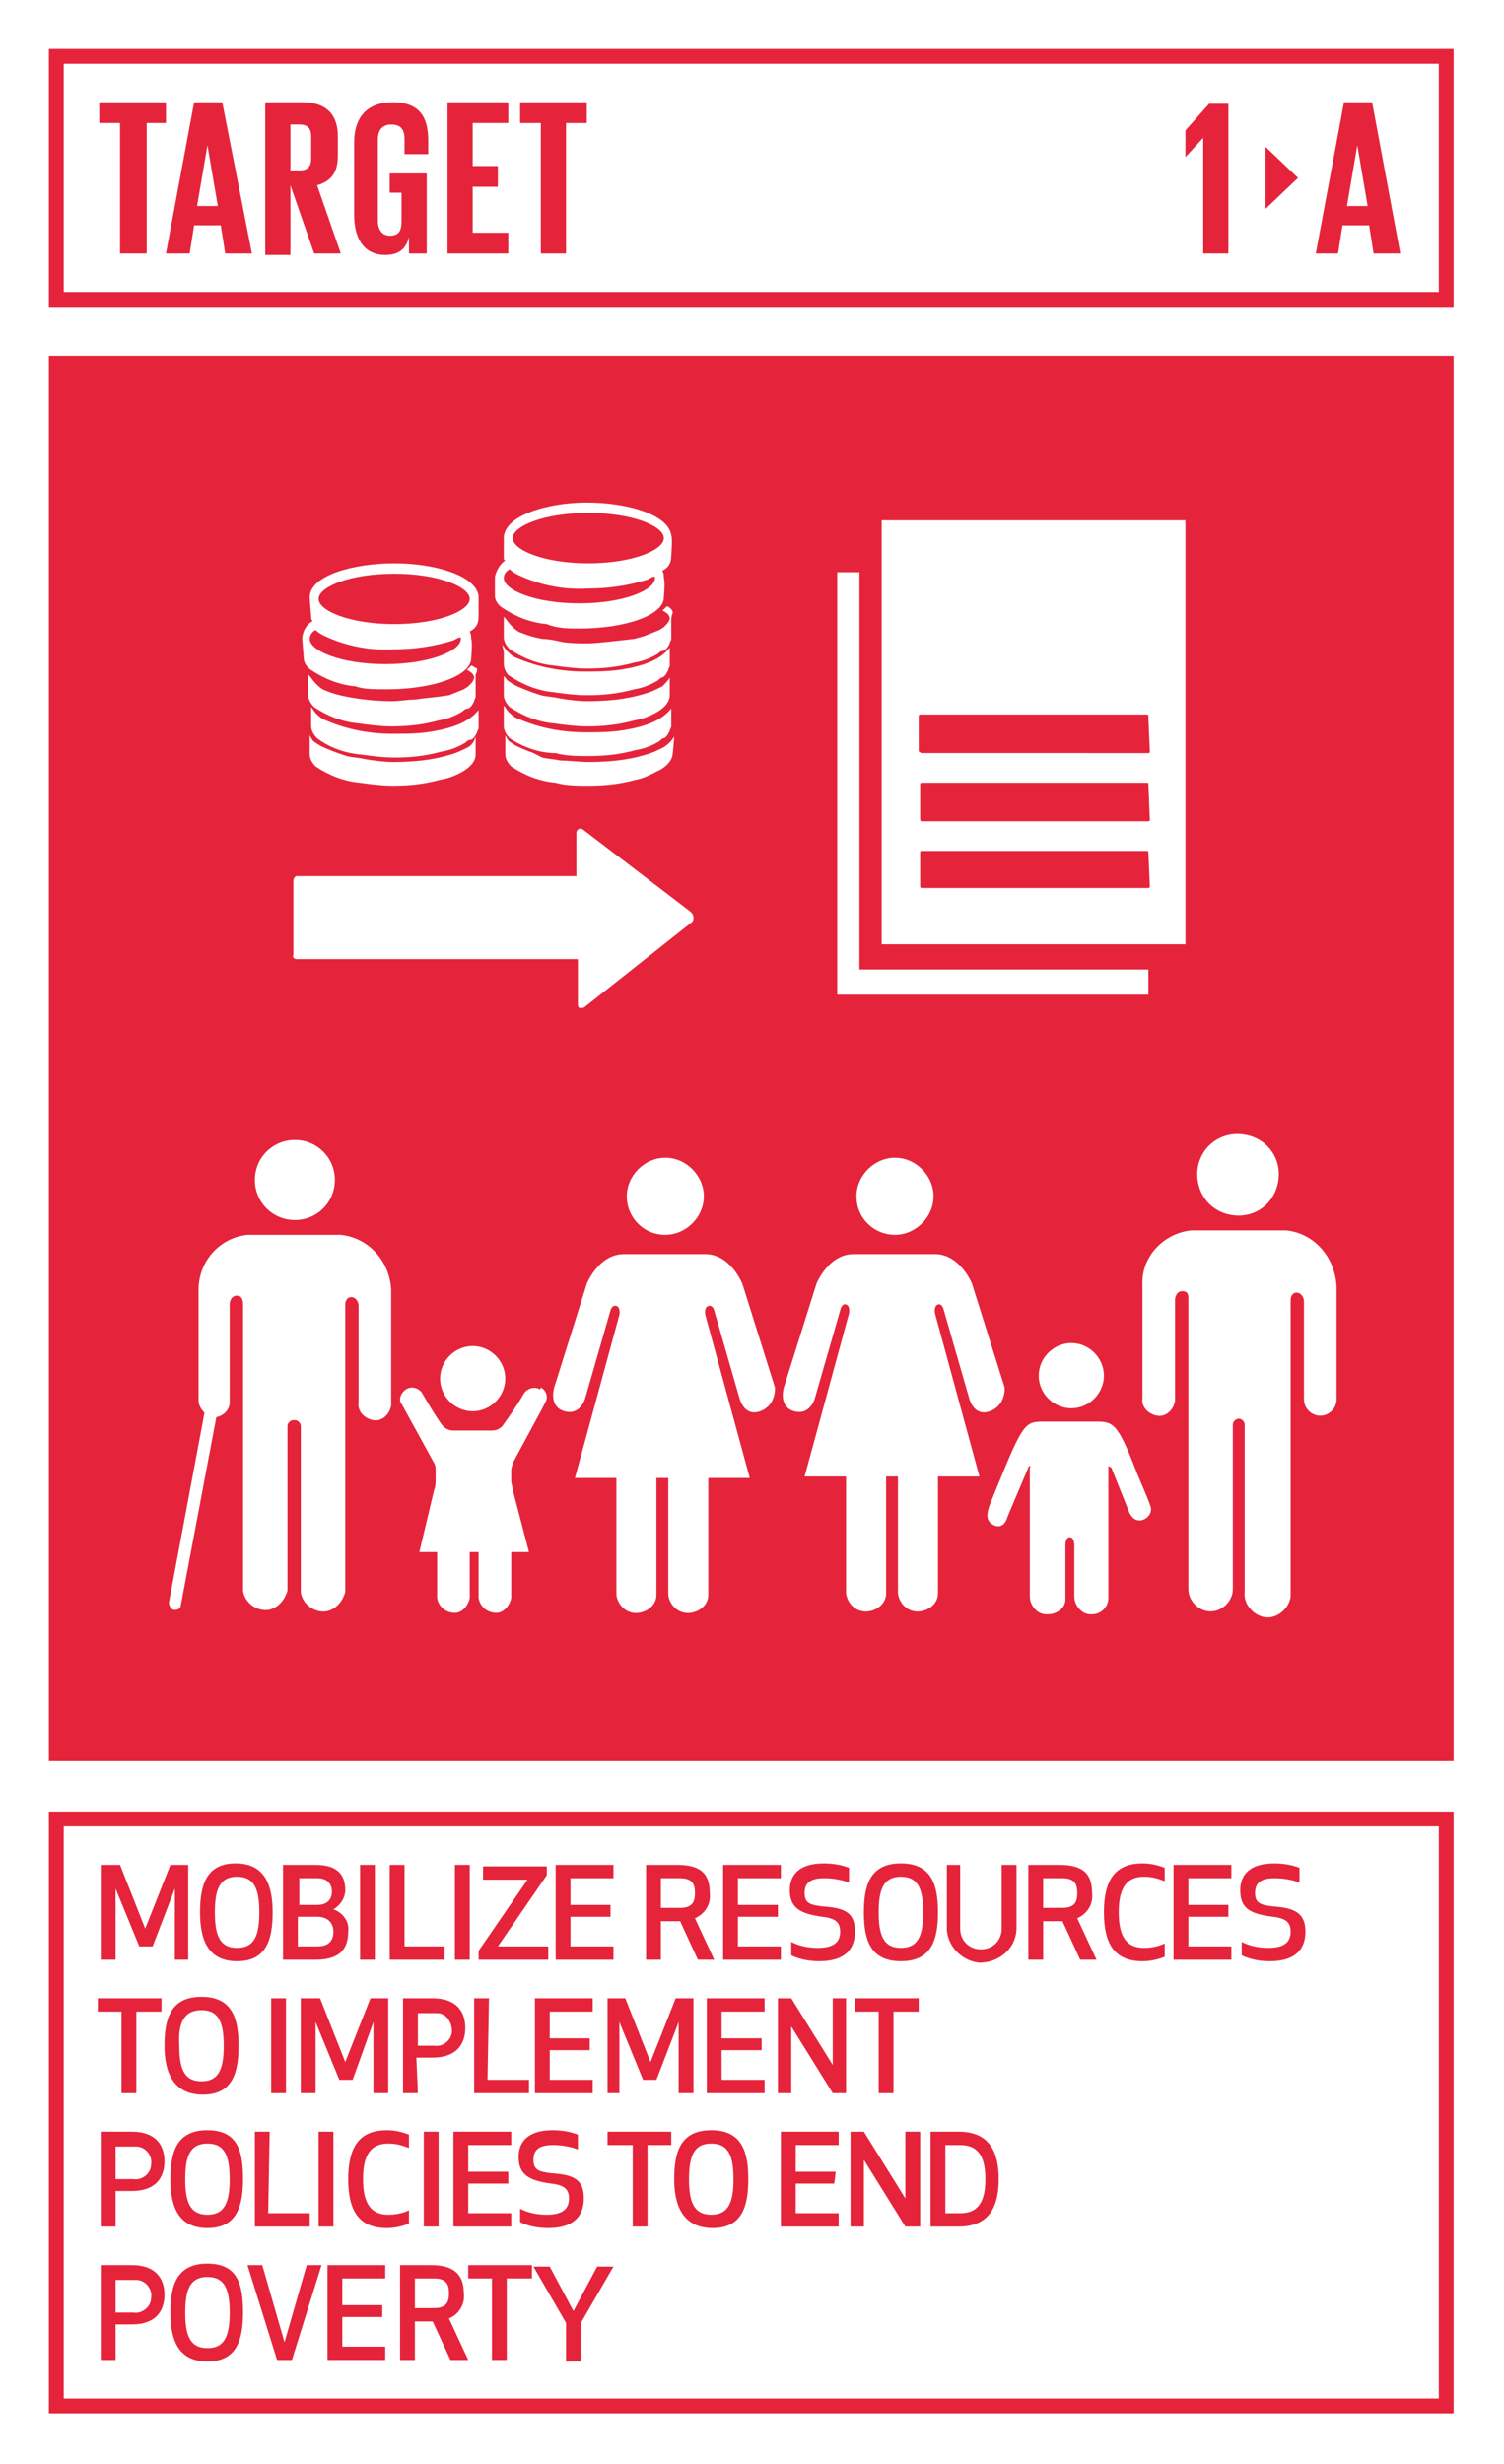 <?xml version="1.0" encoding="utf-8"?>
<!-- Generator: Adobe Illustrator 22.0.1, SVG Export Plug-In . SVG Version: 6.00 Build 0)  -->
<svg version="1.1" id="Layer_1" xmlns="http://www.w3.org/2000/svg" xmlns:xlink="http://www.w3.org/1999/xlink" x="0px" y="0px"
	 viewBox="0 0 101.5 166.2" style="enable-background:new 0 0 101.5 166.2;" xml:space="preserve">
<style type="text/css">
	.st0{fill:#FFFFFF;}
	.st1{fill:#E5243B;}
	.st2{enable-background:new    ;}
</style>
<title>TARGET 1 A</title>
<g id="WHITE_BG">
	<g>
		<rect y="0" class="st0" width="101.5" height="166.2"/>
	</g>
</g>
<g id="TARGETS">
	<g>
		<g>
			<path class="st1" d="M10.3,131.3H9.4l-1.6-3.9v4.8h-1v-6.4h1.3l1.7,4.3l1.7-4.3h1.2v6.4h-0.9v-4.8L10.3,131.3z"/>
		</g>
		<g>
			<path class="st1" d="M13.5,129c0-1.8,0.4-3.3,2.4-3.3s2.5,1.5,2.5,3.3s-0.4,3.3-2.4,3.3S13.5,130.8,13.5,129z M14.5,129
				c0,1.5,0.3,2.4,1.5,2.4s1.5-0.9,1.5-2.4s-0.3-2.4-1.5-2.4S14.5,127.5,14.5,129L14.5,129z"/>
		</g>
		<g>
			<path class="st1" d="M19.2,125.8h2.1c1.6,0,2,0.8,2,1.7c0,0.5-0.3,1-0.8,1.3c0.6,0.2,1.1,0.8,1,1.5c0,1.1-0.5,1.9-2.2,1.9h-2.2
				V125.8z M21.4,126.7h-1.2v1.8h1.2c0.8,0,1-0.5,1-0.9S22.2,126.7,21.4,126.7z M20.1,131.3h1.3c0.9,0,1.1-0.5,1.1-1s-0.3-1-1.1-1
				h-1.3L20.1,131.3z"/>
		</g>
		<g>
			<path class="st1" d="M24.3,132.2v-6.4h1v6.4H24.3z"/>
		</g>
		<g>
			<path class="st1" d="M27.3,131.3H30v0.9h-3.7v-6.4h1L27.3,131.3z"/>
		</g>
		<g>
			<path class="st1" d="M30.7,132.2v-6.4h1v6.4H30.7z"/>
		</g>
		<g>
			<path class="st1" d="M32.3,132.2v-0.6l3.3-4.8h-3v-0.9h4.3v0.6l-3.3,4.8H37v0.9L32.3,132.2z"/>
		</g>
		<g>
			<path class="st1" d="M41.2,129.3h-2.7v2h2.9v0.9h-3.9v-6.4h3.9v0.9h-2.9v1.8h2.7V129.3z"/>
		</g>
		<g>
			<path class="st1" d="M44.6,132.2h-1v-6.4h2.1c1.7,0,2.2,0.7,2.2,1.9c0.1,0.7-0.3,1.4-1,1.7l1.3,2.8h-1.1l-1.2-2.6h-1.3V132.2z
				 M44.6,128.7h1.3c0.9,0,1-0.5,1-1s-0.1-1-1-1h-1.3V128.7z"/>
		</g>
		<g>
			<path class="st1" d="M52.5,129.3h-2.7v2h2.9v0.9h-3.9v-6.4h3.9v0.9h-2.9v1.8h2.7V129.3z"/>
		</g>
		<g>
			<path class="st1" d="M57.7,130.3c0,1.2-0.7,2-2.4,2c-0.6,0-1.3-0.1-1.9-0.4V131c0.6,0.3,1.2,0.4,1.8,0.4c1.2,0,1.5-0.5,1.5-1.1
				s-0.3-0.9-1.2-1c-1.5-0.2-2.2-0.6-2.2-1.8c0-0.9,0.5-1.8,2.3-1.8c0.6,0,1.2,0.1,1.7,0.3v1c-0.5-0.2-1.1-0.3-1.7-0.3
				c-1,0-1.3,0.4-1.3,1c0,0.7,0.4,0.8,1.2,0.9C57,128.7,57.7,129,57.7,130.3z"/>
		</g>
		<g>
			<path class="st1" d="M58.3,129c0-1.8,0.4-3.3,2.5-3.3s2.5,1.5,2.5,3.3s-0.4,3.3-2.5,3.3S58.3,130.8,58.3,129z M59.3,129
				c0,1.5,0.3,2.4,1.5,2.4s1.5-0.9,1.5-2.4s-0.3-2.4-1.5-2.4S59.3,127.5,59.3,129L59.3,129z"/>
		</g>
		<g>
			<path class="st1" d="M63.9,130.2v-4.4h0.9v4.3c0,0.8,0.6,1.4,1.4,1.4s1.4-0.6,1.4-1.4v-4.3h1v4.4c-0.1,1.3-1.2,2.2-2.5,2.2
				C65,132.3,64,131.4,63.9,130.2L63.9,130.2z"/>
		</g>
		<g>
			<path class="st1" d="M70.4,132.2h-1v-6.4h2.1c1.7,0,2.2,0.7,2.2,1.9c0.1,0.7-0.3,1.4-1,1.7l1.3,2.8h-1.1l-1.2-2.6h-1.3V132.2z
				 M70.4,128.7h1.3c0.9,0,1-0.5,1-1s-0.1-1-1-1h-1.3V128.7z"/>
		</g>
		<g>
			<path class="st1" d="M77.1,125.7c0.5,0,1,0.1,1.5,0.3v0.9c-0.5-0.2-0.9-0.3-1.4-0.3c-1.2,0-1.7,0.8-1.7,2.4s0.5,2.4,1.7,2.4
				c0.5,0,1-0.1,1.4-0.3v0.9c-0.5,0.2-1,0.3-1.5,0.3c-1.9,0-2.6-1.2-2.6-3.3S75.2,125.7,77.1,125.7z"/>
		</g>
		<g>
			<path class="st1" d="M82.9,129.3h-2.7v2h2.9v0.9h-3.9v-6.4h3.9v0.9h-2.9v1.8h2.7V129.3z"/>
		</g>
		<g>
			<path class="st1" d="M88.1,130.3c0,1.2-0.7,2-2.4,2c-0.6,0-1.3-0.1-1.9-0.4V131c0.6,0.3,1.2,0.4,1.8,0.4c1.2,0,1.5-0.5,1.5-1.1
				s-0.3-0.9-1.2-1c-1.6-0.2-2.2-0.6-2.2-1.8c0-0.9,0.5-1.8,2.3-1.8c0.6,0,1.2,0.1,1.7,0.3v1c-0.5-0.2-1.1-0.3-1.7-0.3
				c-1,0-1.3,0.4-1.3,1c0,0.7,0.4,0.8,1.2,0.9C87.3,128.7,88.1,129,88.1,130.3z"/>
		</g>
		<g>
			<path class="st1" d="M9.2,135.7v5.5h-1v-5.5H6.6v-0.9h4.3v0.9H9.2z"/>
		</g>
		<g>
			<path class="st1" d="M11.1,138c0-1.8,0.4-3.3,2.5-3.3s2.5,1.5,2.5,3.3s-0.4,3.3-2.4,3.3S11.1,139.8,11.1,138z M12.1,138
				c0,1.5,0.3,2.4,1.5,2.4s1.5-0.9,1.5-2.4s-0.3-2.4-1.5-2.4S12,136.5,12.1,138L12.1,138z"/>
		</g>
		<g>
			<path class="st1" d="M18.3,141.2v-6.4h1v6.4H18.3z"/>
		</g>
		<g>
			<path class="st1" d="M23.8,140.3h-0.9l-1.6-3.9v4.8h-1v-6.4h1.3l1.7,4.3l1.7-4.3h1.2v6.4h-1v-4.8L23.8,140.3z"/>
		</g>
		<g>
			<path class="st1" d="M28.2,141.2h-1v-6.4h2c1.6,0,2.2,0.9,2.2,2s-0.6,2-2.2,2h-1.1L28.2,141.2z M28.2,138h1.1
				c0.6,0.1,1.2-0.4,1.2-1s-0.4-1.2-1-1.2c-0.1,0-0.1,0-0.2,0h-1.1V138z"/>
		</g>
		<g>
			<path class="st1" d="M32.9,140.3h2.8v0.9H32v-6.4h1L32.9,140.3z"/>
		</g>
		<g>
			<path class="st1" d="M39.8,138.3h-2.7v2h2.9v0.9h-3.9v-6.4h3.9v0.9h-2.9v1.8h2.7V138.3z"/>
		</g>
		<g>
			<path class="st1" d="M44.3,140.3h-0.9l-1.6-3.9v4.8H41v-6.4h1.2l1.7,4.3l1.7-4.3h1.2v6.4h-1v-4.8L44.3,140.3z"/>
		</g>
		<g>
			<path class="st1" d="M51.4,138.3h-2.7v2h2.9v0.9h-3.9v-6.4h3.9v0.9h-2.9v1.8h2.7V138.3z"/>
		</g>
		<g>
			<path class="st1" d="M56.2,141.2l-2.8-4.5v4.5h-0.9v-6.4h0.9l2.8,4.5v-4.5h0.9v6.4H56.2z"/>
		</g>
		<g>
			<path class="st1" d="M60.3,135.7v5.5h-1v-5.5h-1.6v-0.9H62v0.9H60.3z"/>
		</g>
		<g>
			<path class="st1" d="M7.8,150.2h-1v-6.4h2.1c1.6,0,2.2,0.9,2.2,2s-0.6,2-2.2,2H7.8V150.2z M7.8,147H9c0.6,0.1,1.2-0.4,1.2-1
				c0.1-0.6-0.4-1.2-1-1.2c-0.1,0-0.1,0-0.2,0H7.8V147z"/>
		</g>
		<g>
			<path class="st1" d="M11.5,147c0-1.8,0.4-3.3,2.5-3.3s2.4,1.5,2.4,3.3s-0.4,3.3-2.4,3.3S11.5,148.8,11.5,147z M12.5,147
				c0,1.5,0.3,2.4,1.5,2.4s1.5-0.9,1.5-2.4s-0.3-2.4-1.5-2.4S12.5,145.5,12.5,147L12.5,147z"/>
		</g>
		<g>
			<path class="st1" d="M18.1,149.3h2.8v0.9h-3.7v-6.4h1L18.1,149.3z"/>
		</g>
		<g>
			<path class="st1" d="M21.5,150.2v-6.4h1v6.4H21.5z"/>
		</g>
		<g>
			<path class="st1" d="M26.1,143.7c0.5,0,1,0.1,1.5,0.3v0.9c-0.5-0.2-0.9-0.3-1.4-0.3c-1.2,0-1.7,0.8-1.7,2.4s0.5,2.4,1.7,2.4
				c0.5,0,1-0.1,1.4-0.3v0.9c-0.5,0.2-1,0.3-1.5,0.3c-1.9,0-2.6-1.2-2.6-3.3S24.2,143.7,26.1,143.7z"/>
		</g>
		<g>
			<path class="st1" d="M28.6,150.2v-6.4h1v6.4H28.6z"/>
		</g>
		<g>
			<path class="st1" d="M34.3,147.3h-2.7v2h2.9v0.9h-3.9v-6.4h3.9v0.9h-2.9v1.8h2.7L34.3,147.3z"/>
		</g>
		<g>
			<path class="st1" d="M39.4,148.3c0,1.2-0.7,2-2.4,2c-0.6,0-1.3-0.1-1.9-0.4V149c0.6,0.3,1.2,0.4,1.8,0.4c1.2,0,1.5-0.5,1.5-1.1
				s-0.3-0.9-1.2-1c-1.5-0.2-2.2-0.6-2.2-1.8c0-0.9,0.5-1.8,2.3-1.8c0.6,0,1.2,0.1,1.7,0.3v1c-0.5-0.2-1.1-0.3-1.7-0.3
				c-1,0-1.3,0.4-1.3,1c0,0.7,0.4,0.8,1.2,0.9C38.7,146.7,39.4,147,39.4,148.3z"/>
		</g>
		<g>
			<path class="st1" d="M43.7,144.7v5.5h-1v-5.5H41v-0.9h4.3v0.9H43.7z"/>
		</g>
		<g>
			<path class="st1" d="M45.5,147c0-1.8,0.4-3.3,2.5-3.3s2.5,1.5,2.5,3.3s-0.4,3.3-2.4,3.3S45.5,148.8,45.5,147z M46.5,147
				c0,1.5,0.3,2.4,1.5,2.4s1.5-0.9,1.5-2.4s-0.3-2.4-1.5-2.4S46.5,145.5,46.5,147L46.5,147z"/>
		</g>
		<g>
			<path class="st1" d="M56.3,147.3h-2.6v2h2.9v0.9h-3.9v-6.4h3.9v0.9h-2.9v1.8h2.7L56.3,147.3z"/>
		</g>
		<g>
			<path class="st1" d="M61.1,150.2l-2.8-4.5v4.5h-0.9v-6.4h0.9l2.8,4.5v-4.5h1v6.4L61.1,150.2z"/>
		</g>
		<g>
			<path class="st1" d="M62.8,150.2v-6.4h1.9c2.1,0,2.7,1.4,2.7,3.2s-0.6,3.2-2.7,3.2H62.8z M63.8,149.3h1c1.3,0,1.7-0.9,1.7-2.3
				s-0.4-2.3-1.7-2.3h-1V149.3z"/>
		</g>
		<g>
			<path class="st1" d="M7.8,159.2h-1v-6.4h2.1c1.6,0,2.2,0.9,2.2,2s-0.6,2-2.2,2H7.8V159.2z M7.8,156H9c0.6,0.1,1.2-0.4,1.2-1
				c0.1-0.6-0.4-1.2-1-1.2c-0.1,0-0.1,0-0.2,0H7.8V156z"/>
		</g>
		<g>
			<path class="st1" d="M11.5,156c0-1.8,0.4-3.3,2.5-3.3s2.4,1.5,2.4,3.3s-0.4,3.3-2.4,3.3S11.5,157.8,11.5,156z M12.5,156
				c0,1.5,0.3,2.4,1.5,2.4s1.5-0.9,1.5-2.4s-0.3-2.4-1.5-2.4S12.5,154.5,12.5,156L12.5,156z"/>
		</g>
		<g>
			<path class="st1" d="M21.7,152.8l-2,6.4h-1l-2-6.4h1l1.5,5.2l1.5-5.2L21.7,152.8z"/>
		</g>
		<g>
			<path class="st1" d="M25.8,156.3h-2.7v2h2.9v0.9h-3.9v-6.4h3.9v0.9h-2.9v1.8h2.7V156.3z"/>
		</g>
		<g>
			<path class="st1" d="M28,159.2h-1v-6.4h2.1c1.6,0,2.2,0.7,2.2,1.9c0.1,0.7-0.3,1.4-1,1.7l1.3,2.8h-1.2l-1.2-2.6H28V159.2z
				 M28,155.7h1.3c0.9,0,1-0.5,1-1s-0.1-1-1-1H28V155.7z"/>
		</g>
		<g>
			<path class="st1" d="M34.2,153.7v5.5h-1v-5.5h-1.6v-0.9h4.3v0.9H34.2z"/>
		</g>
		<g>
			<path class="st1" d="M39.2,156.7v2.6h-1v-2.6l-2.2-3.8h1.1l1.6,3l1.6-3h1.1L39.2,156.7z"/>
		</g>
	</g>
	<g>
		<rect x="3.3" y="24" class="st1" width="94.8" height="94.8"/>
	</g>
	<g>
		<path class="st1" d="M98.2,20.7H3.3V3.3h94.8V20.7z M4.3,19.7h92.8V4.3H4.3L4.3,19.7z"/>
	</g>
	<g>
		<path class="st1" d="M98.2,162.8H3.3v-40.6h94.8V162.8z M4.3,161.8h92.8v-38.6H4.3L4.3,161.8z"/>
	</g>
	<g class="st2">
		<path class="st1" d="M6.7,6.9h4.5v1.4H9.9v8.8H8.1V8.3H6.7V6.9z"/>
	</g>
	<g class="st2">
		<path class="st1" d="M11.2,17.1l1.9-10.2h1.9L17,17.1h-1.8l-0.3-1.9h-1.8l-0.3,1.9H11.2z M13.3,13.9h1.4L14,9.8h0L13.3,13.9z"/>
	</g>
	<g class="st2">
		<path class="st1" d="M19.6,12.5v4.7h-1.7V6.9h2.5c1.7,0,2.4,0.9,2.4,2.3v1.3c0,1.1-0.4,1.7-1.4,2l1.6,4.6h-1.8L19.6,12.5z
			 M19.6,8.3v3.2h0.6c0.6,0,0.8-0.3,0.8-0.8V9.2c0-0.6-0.3-0.8-0.8-0.8H19.6z"/>
	</g>
	<g class="st2">
		<path class="st1" d="M26.4,11.7h2.4v5.4h-1.2V16c-0.2,0.8-0.7,1.2-1.6,1.2c-1.5,0-2.1-1.2-2.1-2.7V9.6c0-1.6,0.8-2.7,2.6-2.7
			c1.9,0,2.4,1.1,2.4,2.6v0.9h-1.6v-1c0-0.6-0.2-1-0.9-1c-0.6,0-0.9,0.4-0.9,1v5.5c0,0.6,0.3,1,0.8,1c0.6,0,0.8-0.3,0.8-1V13h-0.8
			V11.7z"/>
	</g>
	<g class="st2">
		<path class="st1" d="M30.2,6.9h4.1v1.4h-2.4v2.9h1.7v1.4h-1.7v3.1h2.4v1.4h-4.1V6.9z"/>
	</g>
	<g class="st2">
		<path class="st1" d="M35.1,6.9h4.5v1.4h-1.4v8.8h-1.7V8.3h-1.4V6.9z"/>
	</g>
	<g class="st2">
		<path class="st1" d="M88.8,17.1l1.9-10.2h1.9l1.9,10.2h-1.8l-0.3-1.9h-1.8l-0.3,1.9H88.8z M90.9,13.9h1.4l-0.7-4.1h0L90.9,13.9z"
			/>
	</g>
	<g class="st2">
		<path class="st1" d="M82.9,6.9v10.2h-1.7V9.3h0L80,10.6h0V8.8l1.6-1.8H82.9z"/>
	</g>
	<g>
		<polygon class="st1" points="85.4,9.9 85.4,14.1 87.6,12 		"/>
	</g>
	<g>
		<g>
			<g>
				<polygon class="st0" points="58,38.6 56.5,38.6 56.5,67.1 77.5,67.1 77.5,65.4 58,65.4 				"/>
			</g>
			<g>
				<path class="st0" d="M59.5,35.1v28.6H80V35.1H59.5z M77.6,59.8L77.6,59.8c0,0.1-0.1,0.1-0.1,0.1H62.2c-0.1,0-0.1-0.1-0.1-0.1
					v-2.3c0-0.1,0.1-0.1,0.1-0.1h15.2c0.1,0,0.1,0.1,0.1,0.1L77.6,59.8L77.6,59.8z M77.6,55.3L77.6,55.3c0,0.1-0.1,0.1-0.1,0.1H62.2
					c-0.1,0-0.1-0.1-0.1-0.2v-2.3c0-0.1,0.1-0.1,0.1-0.1h15.2c0.1,0,0.1,0,0.1,0.1l0,0L77.6,55.3z M77.6,50.7
					C77.6,50.7,77.6,50.7,77.6,50.7c0,0.1-0.1,0.1-0.1,0.1H62.2c-0.1,0-0.1-0.1-0.2-0.1v-2.4c0-0.1,0.1-0.1,0.2-0.1h15.2
					c0,0,0.1,0,0.1,0.1c0,0,0,0,0,0.1L77.6,50.7z"/>
			</g>
		</g>
		<g>
			<g>
				<g>
					<path class="st0" d="M83.6,82c1.5,0,2.7-1.2,2.7-2.8c0-1.5-1.2-2.7-2.8-2.7c-1.5,0-2.7,1.2-2.7,2.7C80.8,80.8,82,82,83.6,82
						C83.6,82,83.6,82,83.6,82z"/>
				</g>
				<g>
					<path class="st0" d="M86.8,83h-6.4c-1.9,0.2-3.4,1.8-3.3,3.7v7.6c-0.1,0.6,0.4,1.1,1,1.2c0.6,0.1,1.1-0.4,1.2-1
						c0-0.1,0-0.1,0-0.2v-6.6c0-0.2,0.1-0.6,0.5-0.6s0.4,0.3,0.4,0.5v19.6c0,0.8,0.7,1.5,1.5,1.5c0.8,0,1.5-0.7,1.5-1.5c0,0,0,0,0,0
						V96.1c0-0.2,0.2-0.4,0.4-0.4c0,0,0,0,0,0l0,0c0.2,0,0.4,0.2,0.4,0.4c0,0,0,0,0,0v11.3c-0.1,0.8,0.6,1.6,1.4,1.7
						s1.6-0.6,1.7-1.4c0-0.1,0-0.2,0-0.2V87.7c0-0.2,0.1-0.5,0.4-0.5s0.5,0.3,0.5,0.6v6.6c0,0.6,0.5,1.1,1.1,1.1
						c0.6,0,1.1-0.5,1.1-1.1c0,0,0,0,0,0v-7.6C90.1,84.8,88.7,83.2,86.8,83z"/>
				</g>
			</g>
			<g>
				<g>
					<path class="st0" d="M60.4,83.3c1.4,0,2.6-1.2,2.6-2.6s-1.2-2.6-2.6-2.6s-2.6,1.2-2.6,2.6l0,0C57.8,82.2,59,83.3,60.4,83.3z"/>
				</g>
				<g>
					<path class="st0" d="M67.8,93.6l-2.2-7c0,0-0.8-2-2.5-2h-5.5c-1.7,0-2.5,2-2.5,2l-2.2,7c0,0-0.4,1.3,0.7,1.6s1.4-0.9,1.4-0.9
						l1.7-5.9c0,0,0.1-0.5,0.4-0.4s0.2,0.6,0.2,0.6l-3,11h2.8v7.9c0.1,0.7,0.7,1.3,1.5,1.2c0.7-0.1,1.2-0.6,1.2-1.2v-7.9h0.8v7.9
						c0.1,0.7,0.7,1.3,1.5,1.2c0.7-0.1,1.2-0.6,1.2-1.2v-7.9h2.8l-3-11c0,0-0.1-0.5,0.2-0.6s0.4,0.4,0.4,0.4l1.7,5.9
						c0,0,0.3,1.3,1.4,0.9S67.8,93.6,67.8,93.6z"/>
				</g>
			</g>
			<g>
				<g>
					<path class="st0" d="M44.9,83.3c1.4,0,2.6-1.2,2.6-2.6c0-1.4-1.2-2.6-2.6-2.6c-1.4,0-2.6,1.2-2.6,2.6c0,0,0,0,0,0
						C42.3,82.1,43.4,83.3,44.9,83.3z"/>
				</g>
				<g>
					<path class="st0" d="M52.3,93.6l-2.2-7c0,0-0.8-2-2.5-2h-5.5c-1.7,0-2.5,2-2.5,2l-2.2,7c0,0-0.4,1.3,0.7,1.6s1.4-0.9,1.4-0.9
						l1.7-5.9c0,0,0.1-0.4,0.4-0.3s0.2,0.6,0.2,0.6l-3,11h2.8v7.9c0.1,0.7,0.7,1.3,1.5,1.2c0.7-0.1,1.2-0.6,1.2-1.2v-7.9h0.8v7.9
						c0.1,0.7,0.7,1.3,1.5,1.2c0.7-0.1,1.2-0.6,1.2-1.2v-7.9h2.8l-3-11c0,0-0.1-0.5,0.2-0.6s0.4,0.3,0.4,0.3l1.7,5.9
						c0,0,0.3,1.3,1.4,0.9S52.3,93.6,52.3,93.6z"/>
				</g>
			</g>
			<g>
				<g>
					<path class="st0" d="M19.9,82.3c1.5,0,2.7-1.2,2.7-2.7c0-1.5-1.2-2.7-2.7-2.7s-2.7,1.2-2.7,2.7S18.4,82.3,19.9,82.3L19.9,82.3z
						"/>
				</g>
				<g>
					<path class="st0" d="M23,83.3h-6.3c-1.9,0.2-3.3,1.8-3.3,3.7v7.5c0,0.3,0.2,0.6,0.4,0.8l-2.4,12.8c0,0.2,0.1,0.4,0.3,0.5
						c0,0,0,0,0,0h0.1c0.2,0,0.4-0.1,0.4-0.3l2.4-12.7c0.5-0.1,0.9-0.5,0.9-1V88c0-0.2,0.1-0.6,0.5-0.6c0.3,0,0.4,0.3,0.4,0.5v19.4
						c0.1,0.8,0.9,1.4,1.7,1.3c0.6-0.1,1.1-0.6,1.3-1.3V96.2c0-0.2,0.2-0.4,0.4-0.4c0,0,0,0,0.1,0l0,0c0.2,0,0.4,0.2,0.4,0.4
						c0,0,0,0,0,0v11.2c0.1,0.8,0.9,1.4,1.7,1.3c0.6-0.1,1.1-0.6,1.3-1.3V88c0-0.2,0.1-0.5,0.4-0.5s0.5,0.3,0.5,0.6v6.5
						c-0.1,0.6,0.4,1.1,1,1.2s1.1-0.4,1.2-1c0-0.1,0-0.1,0-0.2V87C26.3,85.1,24.9,83.5,23,83.3z"/>
				</g>
			</g>
			<g>
				<g>
					<path class="st0" d="M72.3,95c1.2,0,2.2-1,2.2-2.2s-1-2.2-2.2-2.2s-2.2,1-2.2,2.2l0,0C70.1,94,71.1,95,72.3,95z"/>
				</g>
				<g>
					<path class="st0" d="M77.6,101.5c0-0.1-0.7-1.7-0.9-2.2c-1.3-3.4-1.6-3.4-2.8-3.4h-3.4c-1.2,0-1.4,0-2.8,3.4
						c-0.2,0.5-1,2.4-1,2.5s-0.3,0.8,0.4,1.1s0.9-0.6,0.9-0.6l1.4-3.3c0,0,0-0.1,0.1-0.1s0,0.1,0,0.1v8.7l0,0c0,0.6,0.5,1.2,1.1,1.2
						c0,0,0,0,0.1,0c0.6,0,1.2-0.4,1.2-1c0-0.1,0-0.1,0-0.2v-3.5c0,0,0-0.5,0.3-0.5s0.3,0.5,0.3,0.5v3.5c0,0.6,0.5,1.2,1.1,1.2
						c0,0,0,0,0.1,0c0.6,0,1.1-0.5,1.1-1.1c0,0,0,0,0-0.1l0,0V99c0-0.1,0-0.1,0-0.1L75,99l1.2,3c0,0,0.3,0.8,1,0.5
						C77.6,102.3,77.8,101.9,77.6,101.5C77.6,101.5,77.6,101.5,77.6,101.5z"/>
				</g>
			</g>
			<g>
				<g>
					<path class="st0" d="M36.4,93.7c-0.4-0.2-0.9,0-1.1,0.4c0,0,0,0,0,0c-0.4,0.7-0.9,1.4-1.4,2.1c-0.2,0.2-0.4,0.3-0.7,0.3h-2.6
						c-0.3,0-0.5-0.1-0.7-0.3c-0.3-0.3-1.4-2.2-1.4-2.2c-0.1-0.2-0.4-0.4-0.7-0.4c-0.4,0-0.8,0.4-0.8,0.8l0,0c0,0.1,0,0.2,0.1,0.3
						l2.2,4c0.1,0.2,0.1,0.3,0.1,0.5v0.6l0,0c0,0.2,0,0.5-0.1,0.7l-1,4.2h1.2v3.1l0,0c0.1,0.6,0.6,1,1.2,1c0.5,0,0.9-0.5,1-1v-3
						c0,0,0-0.1,0-0.1h0.6c0,0,0,0.1,0,0.1v3c0.1,0.6,0.6,1,1.2,1c0.5,0,0.9-0.5,1-1v-3.1h1.2l-1.1-4.2c0-0.2-0.1-0.4-0.1-0.6v-0.1
						l0,0v-0.6c0-0.2,0.1-0.4,0.1-0.5l2-3.7l0.2-0.4c0.2-0.3,0.1-0.8-0.3-1C36.4,93.8,36.4,93.8,36.4,93.7z"/>
				</g>
				<g>
					<path class="st0" d="M31.9,95.2c1.2,0,2.2-1,2.2-2.2s-1-2.2-2.2-2.2c-1.2,0-2.2,1-2.2,2.2c0,0,0,0,0,0
						C29.7,94.2,30.7,95.2,31.9,95.2z"/>
				</g>
			</g>
		</g>
		<g>
			<g>
				<path class="st0" d="M31.6,50.4c-0.4,0.2-0.8,0.4-1.2,0.5c-1.3,0.4-2.6,0.5-3.9,0.5c-0.6,0-1.3-0.1-1.9-0.2
					c-0.4-0.1-0.8-0.1-1.2-0.2l-0.6-0.2c-0.5-0.2-1.1-0.4-1.5-0.7c-0.2-0.1-0.3-0.3-0.4-0.5v0.5c0,0.1,0,0.8,0,0.8
					c0,0.3,0.2,0.6,0.4,0.8c0.9,0.6,1.9,1,3,1.1c0.7,0.1,1.5,0.2,2.2,0.2c1.1,0,2.1-0.1,3.2-0.4l0,0c0.6-0.1,1.1-0.3,1.6-0.6l0,0
					c0.5-0.3,0.8-0.7,0.8-1.1c0,0,0-1.2,0-1.2C32,50,31.9,50.2,31.6,50.4z"/>
			</g>
			<g>
				<path class="st0" d="M26.1,46.5c3.1,0,5.7-0.9,5.7-2.1c0,0,0.1-1.1,0-1.3c0-0.2,0-0.3-0.1-0.5c0.4-0.2,0.6-0.5,0.6-1
					c0,0,0-1.2,0-1.4c-0.2-1.4-3-2.2-5.7-2.2s-5.7,0.8-5.7,2.3c0,0.1,0.1,1.3,0.1,1.3c0,0.1,0,0.2,0.1,0.3c-0.4,0.2-0.7,0.7-0.7,1.2
					c0,0.1,0.1,1.3,0.1,1.3c0,0.3,0.2,0.6,0.5,0.8c0.9,0.6,1.9,1,3,1.1C24.5,46.5,25.3,46.5,26.1,46.5z M26.6,38.7
					c3,0,5.1,0.9,5.1,1.7s-2.1,1.7-5.1,1.7s-5.1-0.9-5.1-1.7S23.6,38.7,26.6,38.7z M20.9,43.1c0-0.3,0.2-0.5,0.4-0.6
					c0.2,0.2,0.4,0.3,0.6,0.4c1.5,0.7,3.1,1,4.7,0.9c1.4,0,2.7-0.2,4-0.6c0.2-0.1,0.3-0.2,0.5-0.2c0,0,0,0.1,0,0.1
					c0,0.8-2.1,1.7-5.1,1.7S20.9,43.9,20.9,43.1z"/>
			</g>
			<g>
				<path class="st0" d="M24.4,50.9c0.7,0.1,1.5,0.2,2.2,0.2c1.1,0,2.1-0.1,3.2-0.4l0,0c0.6-0.1,1.1-0.3,1.6-0.6l0,0
					c0.1-0.1,0.2-0.2,0.4-0.2c0.2-0.1,0.3-0.3,0.4-0.5c0-0.1,0.1-0.2,0.1-0.3c0,0,0-1.2,0-1.2c-0.2,0.2-0.7,1-2.9,1.4
					c-1,0.2-1.9,0.2-2.9,0.2c-1.6,0-3.1-0.3-4.5-0.9c-0.3-0.1-0.5-0.3-0.7-0.5c-0.1-0.1-0.2-0.3-0.3-0.4c0,0,0,0.5,0,0.6V49
					c0,0.3,0.2,0.6,0.4,0.8C22.2,50.4,23.2,50.8,24.4,50.9z"/>
			</g>
			<g>
				<path class="st0" d="M32.2,45.1L32,45c-0.1-0.1-0.2-0.1-0.2-0.1c-0.1,0.1-0.2,0.2-0.3,0.3c0.1,0,0.2,0.1,0.2,0.1
					c0.2,0.1,0.3,0.3,0.3,0.4c0,0.1-0.1,0.3-0.2,0.4l-0.2,0.2l-0.3,0.2l-0.5,0.2l-0.5,0.2L29.6,47l-0.9,0.1c-0.1,0-0.6,0.1-0.9,0.1
					s-0.9,0.1-1.3,0.1c-1,0-2.1-0.1-3.1-0.3c-0.5-0.1-0.9-0.2-1.4-0.4c-0.3-0.1-0.5-0.3-0.7-0.5c-0.2-0.2-0.3-0.4-0.5-0.6v0.7v0.7
					c0,0.3,0.2,0.6,0.4,0.8c0.9,0.6,1.9,1,3,1.1c0.7,0.1,1.5,0.2,2.2,0.2c1.1,0,2.1-0.1,3.2-0.4l0,0c0.6-0.1,1.1-0.3,1.6-0.6l0,0
					c0.1-0.1,0.2-0.2,0.4-0.2c0.2-0.1,0.3-0.3,0.4-0.5c0-0.1,0.1-0.2,0.1-0.3c0,0,0-1.2,0-1.2c0-0.1,0-0.2,0-0.3
					C32.2,45.3,32.2,45.2,32.2,45.1z"/>
			</g>
			<g>
				<path class="st0" d="M39.1,42.4c3.1,0,5.7-0.9,5.7-2.1c0,0,0.1-1.1,0-1.3c0-0.2,0-0.3-0.1-0.5c0.4-0.2,0.6-0.5,0.6-1
					c0,0,0.1-1.2,0-1.4c-0.2-1.4-3-2.2-5.7-2.2S34,34.8,34,36.3c0,0.1,0,1.3,0,1.3c0,0.1,0,0.2,0.1,0.2c-0.4,0.3-0.6,0.7-0.7,1.1
					c0,0.1,0,1.3,0,1.3c0,0.3,0.2,0.6,0.5,0.8c0.9,0.6,1.9,1,3,1.1C37.6,42.4,38.4,42.4,39.1,42.4z M39.7,34.6c3,0,5.1,0.9,5.1,1.7
					S42.7,38,39.7,38s-5.1-0.9-5.1-1.7S36.7,34.6,39.7,34.6z M34,39c0-0.3,0.2-0.5,0.4-0.6c0.2,0.2,0.4,0.3,0.6,0.4
					c1.5,0.7,3.1,1,4.7,0.9c1.4,0,2.7-0.2,4-0.6c0.2-0.1,0.3-0.2,0.5-0.2c0,0,0,0.1,0,0.1c0,0.8-2.1,1.7-5.1,1.7S34,39.8,34,39z"/>
			</g>
			<g>
				<path class="st0" d="M45.4,41.3c0-0.1-0.1-0.2-0.1-0.2l-0.1-0.1c-0.1-0.1-0.2-0.1-0.2-0.1c-0.1,0.1-0.2,0.2-0.3,0.3
					c0.1,0,0.2,0.1,0.2,0.1c0.2,0.1,0.3,0.3,0.3,0.4c0,0.1-0.1,0.3-0.2,0.4l-0.2,0.2l-0.3,0.2l-0.5,0.2l-0.5,0.2l-0.7,0.2l-0.9,0.1
					l-0.9,0.1c-0.1,0-0.9,0.1-1.3,0.1c-0.6,0-1.2,0-1.8-0.1c-0.4-0.1-0.9-0.2-1.3-0.2c-0.5-0.1-0.9-0.2-1.4-0.4
					c-0.3-0.1-0.5-0.3-0.7-0.5c-0.2-0.2-0.3-0.4-0.5-0.6v0.7v0.7c0,0.3,0.2,0.6,0.4,0.8c0.9,0.6,1.9,1,3,1.1
					c0.7,0.1,1.5,0.2,2.2,0.2c1.1,0,2.1-0.1,3.2-0.4l0,0c0.6-0.1,1.1-0.3,1.6-0.6l0,0c0.1-0.1,0.2-0.2,0.4-0.2
					c0.2-0.1,0.3-0.3,0.4-0.5c0-0.1,0.1-0.2,0.1-0.3c0,0,0-1.2,0-1.2C45.3,41.5,45.4,41.4,45.4,41.3z"/>
			</g>
			<g>
				<path class="st0" d="M44.7,46.3c-0.4,0.2-0.8,0.4-1.2,0.5c-1.3,0.4-2.6,0.5-3.9,0.5c-0.6,0-1.3-0.1-1.9-0.2
					c-0.4-0.1-0.8-0.1-1.2-0.2l-0.6-0.2c-0.5-0.2-1.1-0.4-1.5-0.7c-0.2-0.1-0.3-0.3-0.4-0.4v0.5c0,0.1,0,0.8,0,0.8
					c0,0.3,0.2,0.6,0.4,0.8c0.9,0.6,1.9,1,3,1.1c0.7,0.1,1.5,0.2,2.2,0.2c1.1,0,2.1-0.1,3.2-0.4l0,0c0.6-0.1,1.1-0.3,1.6-0.6l0,0
					c0.5-0.3,0.8-0.7,0.8-1.1c0,0,0-1.2,0-1.2C45.1,45.9,44.9,46.1,44.7,46.3z"/>
			</g>
			<g>
				<path class="st0" d="M34.4,45.6c0.9,0.6,1.9,1,3,1.1c0.7,0.1,1.5,0.2,2.2,0.2c1.1,0,2.1-0.1,3.2-0.4l0,0
					c0.6-0.1,1.1-0.3,1.6-0.6l0,0c0.1-0.1,0.2-0.2,0.3-0.2c0.2-0.1,0.3-0.3,0.4-0.5c0-0.1,0.1-0.2,0.1-0.3c0,0,0-1.2,0-1.2
					c-0.2,0.2-0.7,1-2.9,1.4c-1,0.2-1.9,0.2-2.9,0.2c-1.5,0-3.1-0.3-4.5-0.9c-0.3-0.1-0.5-0.3-0.7-0.5c-0.1-0.1-0.2-0.3-0.3-0.4
					L34,44v0.8C34,45.1,34.2,45.5,34.4,45.6z"/>
			</g>
			<g>
				<path class="st0" d="M45.5,49.7c-0.2,0.3-0.4,0.5-0.7,0.7c-0.4,0.2-0.8,0.4-1.2,0.5c-1.3,0.4-2.6,0.5-3.9,0.5
					c-0.6,0-1.3-0.1-1.9-0.1c-0.4-0.1-0.8-0.1-1.2-0.2L36,50.8c-0.5-0.2-1.1-0.4-1.5-0.7c-0.2-0.1-0.3-0.3-0.4-0.5v0.5
					c0,0.1,0,0.8,0,0.8c0,0.3,0.2,0.6,0.4,0.8c0.9,0.6,1.9,1,3,1.1C38.2,53,39,53,39.7,53c1.1,0,2.1-0.1,3.2-0.4l0,0
					c0.6-0.1,1.1-0.4,1.7-0.7l0,0c0.5-0.3,0.8-0.7,0.8-1.1C45.4,50.9,45.5,49.8,45.5,49.7z"/>
			</g>
			<g>
				<path class="st0" d="M37.5,50.8C38.2,51,39,51,39.7,51c1.1,0,2.1-0.1,3.2-0.4l0,0c0.6-0.1,1.1-0.3,1.6-0.6l0,0
					c0.1-0.1,0.2-0.2,0.3-0.2c0.2-0.1,0.3-0.3,0.4-0.5c0-0.1,0.1-0.2,0.1-0.3c0,0,0-1.2,0-1.2c-0.2,0.2-0.7,1-2.9,1.4
					c-1,0.2-1.9,0.2-2.9,0.2c-1.6,0-3.1-0.3-4.5-0.9c-0.3-0.1-0.5-0.3-0.7-0.5c-0.1-0.1-0.2-0.3-0.3-0.4v0.6v0.8
					c0,0.3,0.2,0.6,0.4,0.8C35.3,50.4,36.4,50.8,37.5,50.8z"/>
			</g>
		</g>
		<g>
			<path class="st0" d="M46.7,62.2l-7.2,5.7c-0.1,0.1-0.2,0.1-0.3,0.1c-0.2,0-0.2-0.1-0.2-0.4v-2.9H20c-0.1,0-0.3-0.1-0.2-0.3
				c0,0,0,0,0,0v-5c0-0.1,0.1-0.3,0.2-0.3c0,0,0,0,0,0h18.9v-2.8c0-0.2,0-0.3,0.2-0.4c0.1,0,0.2,0,0.3,0.1l7.2,5.5
				c0.1,0.1,0.2,0.2,0.2,0.4C46.8,62,46.8,62.1,46.7,62.2z"/>
		</g>
	</g>
</g>
</svg>
